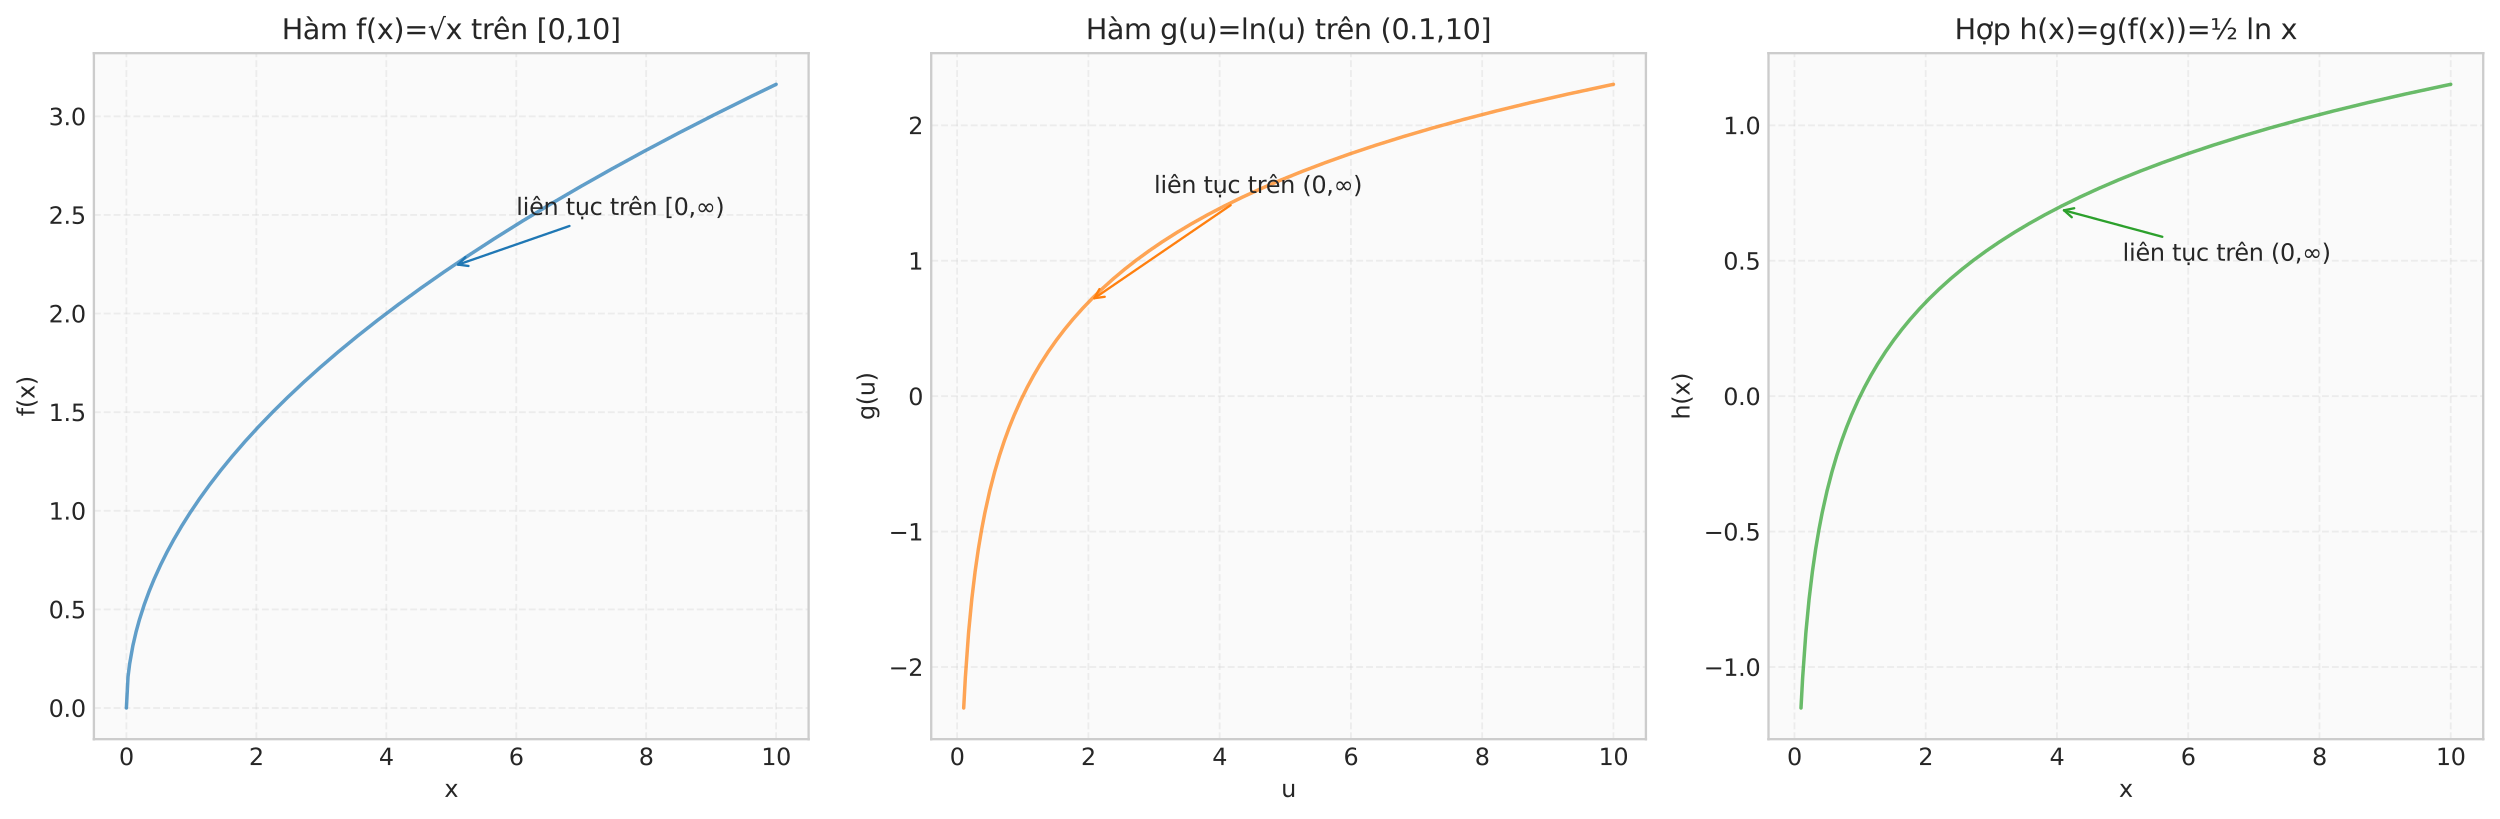 <?xml version="1.0" encoding="utf-8" standalone="no"?>
<!DOCTYPE svg PUBLIC "-//W3C//DTD SVG 1.1//EN"
  "http://www.w3.org/Graphics/SVG/1.1/DTD/svg11.dtd">
<svg xmlns:xlink="http://www.w3.org/1999/xlink" width="1072.461pt" height="351.154pt" viewBox="0 0 1072.461 351.154" xmlns="http://www.w3.org/2000/svg" version="1.1">
 <defs>
  <style type="text/css">*{stroke-linejoin: round; stroke-linecap: butt}</style>
 </defs>
 <g id="figure_1">
  <g id="patch_1">
   <path d="M 0 351.154 
L 1072.461 351.154 
L 1072.461 0 
L 0 0 
z
" style="fill: #ffffff"/>
  </g>
  <g id="axes_1">
   <g id="patch_2">
    <path d="M 40.281 317.098 
L 346.881 317.098 
L 346.881 22.798 
L 40.281 22.798 
z
" style="fill: #fafafa"/>
   </g>
   <g id="matplotlib.axis_1">
    <g id="xtick_1">
     <g id="line2d_1">
      <path d="M 54.218 317.098 
L 54.218 22.798 
" clip-path="url(#pcb79a5de25)" style="fill: none; stroke-dasharray: 2.96,1.28; stroke-dashoffset: 0; stroke: #cccccc; stroke-opacity: 0.3; stroke-width: 0.8"/>
     </g>
     <g id="line2d_2"/>
     <g id="text_1">
      <!-- 0 -->
      <g style="fill: #262626" transform="translate(51.036 328.197) scale(0.1 -0.1)">
       <defs>
        <path id="DejaVuSans-30" d="M 2034 4250 
Q 1547 4250 1301 3770 
Q 1056 3291 1056 2328 
Q 1056 1369 1301 889 
Q 1547 409 2034 409 
Q 2525 409 2770 889 
Q 3016 1369 3016 2328 
Q 3016 3291 2770 3770 
Q 2525 4250 2034 4250 
z
M 2034 4750 
Q 2819 4750 3233 4129 
Q 3647 3509 3647 2328 
Q 3647 1150 3233 529 
Q 2819 -91 2034 -91 
Q 1250 -91 836 529 
Q 422 1150 422 2328 
Q 422 3509 836 4129 
Q 1250 4750 2034 4750 
z
" transform="scale(0.016)"/>
       </defs>
       <use xlink:href="#DejaVuSans-30"/>
      </g>
     </g>
    </g>
    <g id="xtick_2">
     <g id="line2d_3">
      <path d="M 109.963 317.098 
L 109.963 22.798 
" clip-path="url(#pcb79a5de25)" style="fill: none; stroke-dasharray: 2.96,1.28; stroke-dashoffset: 0; stroke: #cccccc; stroke-opacity: 0.3; stroke-width: 0.8"/>
     </g>
     <g id="line2d_4"/>
     <g id="text_2">
      <!-- 2 -->
      <g style="fill: #262626" transform="translate(106.782 328.197) scale(0.1 -0.1)">
       <defs>
        <path id="DejaVuSans-32" d="M 1228 531 
L 3431 531 
L 3431 0 
L 469 0 
L 469 531 
Q 828 903 1448 1529 
Q 2069 2156 2228 2338 
Q 2531 2678 2651 2914 
Q 2772 3150 2772 3378 
Q 2772 3750 2511 3984 
Q 2250 4219 1831 4219 
Q 1534 4219 1204 4116 
Q 875 4013 500 3803 
L 500 4441 
Q 881 4594 1212 4672 
Q 1544 4750 1819 4750 
Q 2544 4750 2975 4387 
Q 3406 4025 3406 3419 
Q 3406 3131 3298 2873 
Q 3191 2616 2906 2266 
Q 2828 2175 2409 1742 
Q 1991 1309 1228 531 
z
" transform="scale(0.016)"/>
       </defs>
       <use xlink:href="#DejaVuSans-32"/>
      </g>
     </g>
    </g>
    <g id="xtick_3">
     <g id="line2d_5">
      <path d="M 165.709 317.098 
L 165.709 22.798 
" clip-path="url(#pcb79a5de25)" style="fill: none; stroke-dasharray: 2.96,1.28; stroke-dashoffset: 0; stroke: #cccccc; stroke-opacity: 0.3; stroke-width: 0.8"/>
     </g>
     <g id="line2d_6"/>
     <g id="text_3">
      <!-- 4 -->
      <g style="fill: #262626" transform="translate(162.527 328.197) scale(0.1 -0.1)">
       <defs>
        <path id="DejaVuSans-34" d="M 2419 4116 
L 825 1625 
L 2419 1625 
L 2419 4116 
z
M 2253 4666 
L 3047 4666 
L 3047 1625 
L 3713 1625 
L 3713 1100 
L 3047 1100 
L 3047 0 
L 2419 0 
L 2419 1100 
L 313 1100 
L 313 1709 
L 2253 4666 
z
" transform="scale(0.016)"/>
       </defs>
       <use xlink:href="#DejaVuSans-34"/>
      </g>
     </g>
    </g>
    <g id="xtick_4">
     <g id="line2d_7">
      <path d="M 221.454 317.098 
L 221.454 22.798 
" clip-path="url(#pcb79a5de25)" style="fill: none; stroke-dasharray: 2.96,1.28; stroke-dashoffset: 0; stroke: #cccccc; stroke-opacity: 0.3; stroke-width: 0.8"/>
     </g>
     <g id="line2d_8"/>
     <g id="text_4">
      <!-- 6 -->
      <g style="fill: #262626" transform="translate(218.273 328.197) scale(0.1 -0.1)">
       <defs>
        <path id="DejaVuSans-36" d="M 2113 2584 
Q 1688 2584 1439 2293 
Q 1191 2003 1191 1497 
Q 1191 994 1439 701 
Q 1688 409 2113 409 
Q 2538 409 2786 701 
Q 3034 994 3034 1497 
Q 3034 2003 2786 2293 
Q 2538 2584 2113 2584 
z
M 3366 4563 
L 3366 3988 
Q 3128 4100 2886 4159 
Q 2644 4219 2406 4219 
Q 1781 4219 1451 3797 
Q 1122 3375 1075 2522 
Q 1259 2794 1537 2939 
Q 1816 3084 2150 3084 
Q 2853 3084 3261 2657 
Q 3669 2231 3669 1497 
Q 3669 778 3244 343 
Q 2819 -91 2113 -91 
Q 1303 -91 875 529 
Q 447 1150 447 2328 
Q 447 3434 972 4092 
Q 1497 4750 2381 4750 
Q 2619 4750 2861 4703 
Q 3103 4656 3366 4563 
z
" transform="scale(0.016)"/>
       </defs>
       <use xlink:href="#DejaVuSans-36"/>
      </g>
     </g>
    </g>
    <g id="xtick_5">
     <g id="line2d_9">
      <path d="M 277.199 317.098 
L 277.199 22.798 
" clip-path="url(#pcb79a5de25)" style="fill: none; stroke-dasharray: 2.96,1.28; stroke-dashoffset: 0; stroke: #cccccc; stroke-opacity: 0.3; stroke-width: 0.8"/>
     </g>
     <g id="line2d_10"/>
     <g id="text_5">
      <!-- 8 -->
      <g style="fill: #262626" transform="translate(274.018 328.197) scale(0.1 -0.1)">
       <defs>
        <path id="DejaVuSans-38" d="M 2034 2216 
Q 1584 2216 1326 1975 
Q 1069 1734 1069 1313 
Q 1069 891 1326 650 
Q 1584 409 2034 409 
Q 2484 409 2743 651 
Q 3003 894 3003 1313 
Q 3003 1734 2745 1975 
Q 2488 2216 2034 2216 
z
M 1403 2484 
Q 997 2584 770 2862 
Q 544 3141 544 3541 
Q 544 4100 942 4425 
Q 1341 4750 2034 4750 
Q 2731 4750 3128 4425 
Q 3525 4100 3525 3541 
Q 3525 3141 3298 2862 
Q 3072 2584 2669 2484 
Q 3125 2378 3379 2068 
Q 3634 1759 3634 1313 
Q 3634 634 3220 271 
Q 2806 -91 2034 -91 
Q 1263 -91 848 271 
Q 434 634 434 1313 
Q 434 1759 690 2068 
Q 947 2378 1403 2484 
z
M 1172 3481 
Q 1172 3119 1398 2916 
Q 1625 2713 2034 2713 
Q 2441 2713 2670 2916 
Q 2900 3119 2900 3481 
Q 2900 3844 2670 4047 
Q 2441 4250 2034 4250 
Q 1625 4250 1398 4047 
Q 1172 3844 1172 3481 
z
" transform="scale(0.016)"/>
       </defs>
       <use xlink:href="#DejaVuSans-38"/>
      </g>
     </g>
    </g>
    <g id="xtick_6">
     <g id="line2d_11">
      <path d="M 332.945 317.098 
L 332.945 22.798 
" clip-path="url(#pcb79a5de25)" style="fill: none; stroke-dasharray: 2.96,1.28; stroke-dashoffset: 0; stroke: #cccccc; stroke-opacity: 0.3; stroke-width: 0.8"/>
     </g>
     <g id="line2d_12"/>
     <g id="text_6">
      <!-- 10 -->
      <g style="fill: #262626" transform="translate(326.582 328.197) scale(0.1 -0.1)">
       <defs>
        <path id="DejaVuSans-31" d="M 794 531 
L 1825 531 
L 1825 4091 
L 703 3866 
L 703 4441 
L 1819 4666 
L 2450 4666 
L 2450 531 
L 3481 531 
L 3481 0 
L 794 0 
L 794 531 
z
" transform="scale(0.016)"/>
       </defs>
       <use xlink:href="#DejaVuSans-31"/>
       <use xlink:href="#DejaVuSans-30" transform="translate(63.623 0)"/>
      </g>
     </g>
    </g>
    <g id="text_7">
     <!-- x -->
     <g style="fill: #262626" transform="translate(190.622 341.875) scale(0.1 -0.1)">
      <defs>
       <path id="DejaVuSans-78" d="M 3513 3500 
L 2247 1797 
L 3578 0 
L 2900 0 
L 1881 1375 
L 863 0 
L 184 0 
L 1544 1831 
L 300 3500 
L 978 3500 
L 1906 2253 
L 2834 3500 
L 3513 3500 
z
" transform="scale(0.016)"/>
      </defs>
      <use xlink:href="#DejaVuSans-78"/>
     </g>
    </g>
   </g>
   <g id="matplotlib.axis_2">
    <g id="ytick_1">
     <g id="line2d_13">
      <path d="M 40.281 303.721 
L 346.881 303.721 
" clip-path="url(#pcb79a5de25)" style="fill: none; stroke-dasharray: 2.96,1.28; stroke-dashoffset: 0; stroke: #cccccc; stroke-opacity: 0.3; stroke-width: 0.8"/>
     </g>
     <g id="line2d_14"/>
     <g id="text_8">
      <!-- 0.0 -->
      <g style="fill: #262626" transform="translate(20.878 307.52) scale(0.1 -0.1)">
       <defs>
        <path id="DejaVuSans-2e" d="M 684 794 
L 1344 794 
L 1344 0 
L 684 0 
L 684 794 
z
" transform="scale(0.016)"/>
       </defs>
       <use xlink:href="#DejaVuSans-30"/>
       <use xlink:href="#DejaVuSans-2e" transform="translate(63.623 0)"/>
       <use xlink:href="#DejaVuSans-30" transform="translate(95.41 0)"/>
      </g>
     </g>
    </g>
    <g id="ytick_2">
     <g id="line2d_15">
      <path d="M 40.281 261.418 
L 346.881 261.418 
" clip-path="url(#pcb79a5de25)" style="fill: none; stroke-dasharray: 2.96,1.28; stroke-dashoffset: 0; stroke: #cccccc; stroke-opacity: 0.3; stroke-width: 0.8"/>
     </g>
     <g id="line2d_16"/>
     <g id="text_9">
      <!-- 0.5 -->
      <g style="fill: #262626" transform="translate(20.878 265.217) scale(0.1 -0.1)">
       <defs>
        <path id="DejaVuSans-35" d="M 691 4666 
L 3169 4666 
L 3169 4134 
L 1269 4134 
L 1269 2991 
Q 1406 3038 1543 3061 
Q 1681 3084 1819 3084 
Q 2600 3084 3056 2656 
Q 3513 2228 3513 1497 
Q 3513 744 3044 326 
Q 2575 -91 1722 -91 
Q 1428 -91 1123 -41 
Q 819 9 494 109 
L 494 744 
Q 775 591 1075 516 
Q 1375 441 1709 441 
Q 2250 441 2565 725 
Q 2881 1009 2881 1497 
Q 2881 1984 2565 2268 
Q 2250 2553 1709 2553 
Q 1456 2553 1204 2497 
Q 953 2441 691 2322 
L 691 4666 
z
" transform="scale(0.016)"/>
       </defs>
       <use xlink:href="#DejaVuSans-30"/>
       <use xlink:href="#DejaVuSans-2e" transform="translate(63.623 0)"/>
       <use xlink:href="#DejaVuSans-35" transform="translate(95.41 0)"/>
      </g>
     </g>
    </g>
    <g id="ytick_3">
     <g id="line2d_17">
      <path d="M 40.281 219.116 
L 346.881 219.116 
" clip-path="url(#pcb79a5de25)" style="fill: none; stroke-dasharray: 2.96,1.28; stroke-dashoffset: 0; stroke: #cccccc; stroke-opacity: 0.3; stroke-width: 0.8"/>
     </g>
     <g id="line2d_18"/>
     <g id="text_10">
      <!-- 1.0 -->
      <g style="fill: #262626" transform="translate(20.878 222.915) scale(0.1 -0.1)">
       <use xlink:href="#DejaVuSans-31"/>
       <use xlink:href="#DejaVuSans-2e" transform="translate(63.623 0)"/>
       <use xlink:href="#DejaVuSans-30" transform="translate(95.41 0)"/>
      </g>
     </g>
    </g>
    <g id="ytick_4">
     <g id="line2d_19">
      <path d="M 40.281 176.813 
L 346.881 176.813 
" clip-path="url(#pcb79a5de25)" style="fill: none; stroke-dasharray: 2.96,1.28; stroke-dashoffset: 0; stroke: #cccccc; stroke-opacity: 0.3; stroke-width: 0.8"/>
     </g>
     <g id="line2d_20"/>
     <g id="text_11">
      <!-- 1.5 -->
      <g style="fill: #262626" transform="translate(20.878 180.612) scale(0.1 -0.1)">
       <use xlink:href="#DejaVuSans-31"/>
       <use xlink:href="#DejaVuSans-2e" transform="translate(63.623 0)"/>
       <use xlink:href="#DejaVuSans-35" transform="translate(95.41 0)"/>
      </g>
     </g>
    </g>
    <g id="ytick_5">
     <g id="line2d_21">
      <path d="M 40.281 134.51 
L 346.881 134.51 
" clip-path="url(#pcb79a5de25)" style="fill: none; stroke-dasharray: 2.96,1.28; stroke-dashoffset: 0; stroke: #cccccc; stroke-opacity: 0.3; stroke-width: 0.8"/>
     </g>
     <g id="line2d_22"/>
     <g id="text_12">
      <!-- 2.0 -->
      <g style="fill: #262626" transform="translate(20.878 138.309) scale(0.1 -0.1)">
       <use xlink:href="#DejaVuSans-32"/>
       <use xlink:href="#DejaVuSans-2e" transform="translate(63.623 0)"/>
       <use xlink:href="#DejaVuSans-30" transform="translate(95.41 0)"/>
      </g>
     </g>
    </g>
    <g id="ytick_6">
     <g id="line2d_23">
      <path d="M 40.281 92.208 
L 346.881 92.208 
" clip-path="url(#pcb79a5de25)" style="fill: none; stroke-dasharray: 2.96,1.28; stroke-dashoffset: 0; stroke: #cccccc; stroke-opacity: 0.3; stroke-width: 0.8"/>
     </g>
     <g id="line2d_24"/>
     <g id="text_13">
      <!-- 2.5 -->
      <g style="fill: #262626" transform="translate(20.878 96.007) scale(0.1 -0.1)">
       <use xlink:href="#DejaVuSans-32"/>
       <use xlink:href="#DejaVuSans-2e" transform="translate(63.623 0)"/>
       <use xlink:href="#DejaVuSans-35" transform="translate(95.41 0)"/>
      </g>
     </g>
    </g>
    <g id="ytick_7">
     <g id="line2d_25">
      <path d="M 40.281 49.905 
L 346.881 49.905 
" clip-path="url(#pcb79a5de25)" style="fill: none; stroke-dasharray: 2.96,1.28; stroke-dashoffset: 0; stroke: #cccccc; stroke-opacity: 0.3; stroke-width: 0.8"/>
     </g>
     <g id="line2d_26"/>
     <g id="text_14">
      <!-- 3.0 -->
      <g style="fill: #262626" transform="translate(20.878 53.704) scale(0.1 -0.1)">
       <defs>
        <path id="DejaVuSans-33" d="M 2597 2516 
Q 3050 2419 3304 2112 
Q 3559 1806 3559 1356 
Q 3559 666 3084 287 
Q 2609 -91 1734 -91 
Q 1441 -91 1130 -33 
Q 819 25 488 141 
L 488 750 
Q 750 597 1062 519 
Q 1375 441 1716 441 
Q 2309 441 2620 675 
Q 2931 909 2931 1356 
Q 2931 1769 2642 2001 
Q 2353 2234 1838 2234 
L 1294 2234 
L 1294 2753 
L 1863 2753 
Q 2328 2753 2575 2939 
Q 2822 3125 2822 3475 
Q 2822 3834 2567 4026 
Q 2313 4219 1838 4219 
Q 1578 4219 1281 4162 
Q 984 4106 628 3988 
L 628 4550 
Q 988 4650 1302 4700 
Q 1616 4750 1894 4750 
Q 2613 4750 3031 4423 
Q 3450 4097 3450 3541 
Q 3450 3153 3228 2886 
Q 3006 2619 2597 2516 
z
" transform="scale(0.016)"/>
       </defs>
       <use xlink:href="#DejaVuSans-33"/>
       <use xlink:href="#DejaVuSans-2e" transform="translate(63.623 0)"/>
       <use xlink:href="#DejaVuSans-30" transform="translate(95.41 0)"/>
      </g>
     </g>
    </g>
    <g id="text_15">
     <!-- f(x) -->
     <g style="fill: #262626" transform="translate(14.798 178.569) rotate(-90) scale(0.1 -0.1)">
      <defs>
       <path id="DejaVuSans-66" d="M 2375 4863 
L 2375 4384 
L 1825 4384 
Q 1516 4384 1395 4259 
Q 1275 4134 1275 3809 
L 1275 3500 
L 2222 3500 
L 2222 3053 
L 1275 3053 
L 1275 0 
L 697 0 
L 697 3053 
L 147 3053 
L 147 3500 
L 697 3500 
L 697 3744 
Q 697 4328 969 4595 
Q 1241 4863 1831 4863 
L 2375 4863 
z
" transform="scale(0.016)"/>
       <path id="DejaVuSans-28" d="M 1984 4856 
Q 1566 4138 1362 3434 
Q 1159 2731 1159 2009 
Q 1159 1288 1364 580 
Q 1569 -128 1984 -844 
L 1484 -844 
Q 1016 -109 783 600 
Q 550 1309 550 2009 
Q 550 2706 781 3412 
Q 1013 4119 1484 4856 
L 1984 4856 
z
" transform="scale(0.016)"/>
       <path id="DejaVuSans-29" d="M 513 4856 
L 1013 4856 
Q 1481 4119 1714 3412 
Q 1947 2706 1947 2009 
Q 1947 1309 1714 600 
Q 1481 -109 1013 -844 
L 513 -844 
Q 928 -128 1133 580 
Q 1338 1288 1338 2009 
Q 1338 2731 1133 3434 
Q 928 4138 513 4856 
z
" transform="scale(0.016)"/>
      </defs>
      <use xlink:href="#DejaVuSans-66"/>
      <use xlink:href="#DejaVuSans-28" transform="translate(35.205 0)"/>
      <use xlink:href="#DejaVuSans-78" transform="translate(74.219 0)"/>
      <use xlink:href="#DejaVuSans-29" transform="translate(133.398 0)"/>
     </g>
    </g>
   </g>
   <g id="line2d_27">
    <path d="M 54.218 303.721 
L 54.916 290.327 
L 55.615 284.779 
L 57.012 276.933 
L 58.409 270.912 
L 59.806 265.837 
L 61.902 259.298 
L 63.998 253.605 
L 66.093 248.496 
L 68.887 242.342 
L 71.682 236.751 
L 74.476 231.592 
L 77.969 225.621 
L 81.462 220.075 
L 85.653 213.871 
L 89.844 208.068 
L 94.734 201.715 
L 99.624 195.735 
L 105.213 189.282 
L 110.801 183.175 
L 117.088 176.654 
L 123.376 170.452 
L 130.361 163.883 
L 137.347 157.609 
L 145.031 151.005 
L 153.414 144.113 
L 161.797 137.505 
L 170.878 130.632 
L 180.658 123.523 
L 190.438 116.683 
L 200.916 109.623 
L 212.093 102.364 
L 223.969 94.929 
L 236.543 87.334 
L 249.117 79.997 
L 262.39 72.504 
L 276.361 64.871 
L 291.031 57.111 
L 306.399 49.234 
L 322.466 41.253 
L 332.945 36.175 
L 332.945 36.175 
" clip-path="url(#pcb79a5de25)" style="fill: none; stroke: #1f77b4; stroke-opacity: 0.7; stroke-width: 1.5; stroke-linecap: round"/>
   </g>
   <g id="patch_3">
    <path d="M 40.281 317.098 
L 40.281 22.798 
" style="fill: none; stroke: #cccccc; stroke-linejoin: miter; stroke-linecap: square"/>
   </g>
   <g id="patch_4">
    <path d="M 346.881 317.098 
L 346.881 22.798 
" style="fill: none; stroke: #cccccc; stroke-linejoin: miter; stroke-linecap: square"/>
   </g>
   <g id="patch_5">
    <path d="M 40.281 317.098 
L 346.881 317.098 
" style="fill: none; stroke: #cccccc; stroke-linejoin: miter; stroke-linecap: square"/>
   </g>
   <g id="patch_6">
    <path d="M 40.281 22.798 
L 346.881 22.798 
" style="fill: none; stroke: #cccccc; stroke-linejoin: miter; stroke-linecap: square"/>
   </g>
   <g id="patch_7">
    <path d="M 244.292 96.942 
Q 219.882 105.412 196.529 113.515 
" style="fill: none; stroke: #1f77b4; stroke-linecap: round"/>
    <path d="M 200.963 114.093 
L 196.529 113.515 
L 199.652 110.314 
" style="fill: none; stroke: #1f77b4; stroke-linecap: round"/>
   </g>
   <g id="text_16">
    <!-- liên tục trên [0,∞) -->
    <g style="fill: #262626" transform="translate(221.454 92.208) scale(0.1 -0.1)">
     <defs>
      <path id="DejaVuSans-6c" d="M 603 4863 
L 1178 4863 
L 1178 0 
L 603 0 
L 603 4863 
z
" transform="scale(0.016)"/>
      <path id="DejaVuSans-69" d="M 603 3500 
L 1178 3500 
L 1178 0 
L 603 0 
L 603 3500 
z
M 603 4863 
L 1178 4863 
L 1178 4134 
L 603 4134 
L 603 4863 
z
" transform="scale(0.016)"/>
      <path id="DejaVuSans-ea" d="M 3597 1894 
L 3597 1613 
L 953 1613 
Q 991 1019 1311 708 
Q 1631 397 2203 397 
Q 2534 397 2845 478 
Q 3156 559 3463 722 
L 3463 178 
Q 3153 47 2828 -22 
Q 2503 -91 2169 -91 
Q 1331 -91 842 396 
Q 353 884 353 1716 
Q 353 2575 817 3079 
Q 1281 3584 2069 3584 
Q 2775 3584 3186 3129 
Q 3597 2675 3597 1894 
z
M 3022 2063 
Q 3016 2534 2758 2815 
Q 2500 3097 2075 3097 
Q 1594 3097 1305 2825 
Q 1016 2553 972 2059 
L 3022 2063 
z
M 1801 5119 
L 2263 5119 
L 3029 3944 
L 2595 3944 
L 2032 4709 
L 1470 3944 
L 1035 3944 
L 1801 5119 
z
" transform="scale(0.016)"/>
      <path id="DejaVuSans-6e" d="M 3513 2113 
L 3513 0 
L 2938 0 
L 2938 2094 
Q 2938 2591 2744 2837 
Q 2550 3084 2163 3084 
Q 1697 3084 1428 2787 
Q 1159 2491 1159 1978 
L 1159 0 
L 581 0 
L 581 3500 
L 1159 3500 
L 1159 2956 
Q 1366 3272 1645 3428 
Q 1925 3584 2291 3584 
Q 2894 3584 3203 3211 
Q 3513 2838 3513 2113 
z
" transform="scale(0.016)"/>
      <path id="DejaVuSans-20" transform="scale(0.016)"/>
      <path id="DejaVuSans-74" d="M 1172 4494 
L 1172 3500 
L 2356 3500 
L 2356 3053 
L 1172 3053 
L 1172 1153 
Q 1172 725 1289 603 
Q 1406 481 1766 481 
L 2356 481 
L 2356 0 
L 1766 0 
Q 1100 0 847 248 
Q 594 497 594 1153 
L 594 3053 
L 172 3053 
L 172 3500 
L 594 3500 
L 594 4494 
L 1172 4494 
z
" transform="scale(0.016)"/>
      <path id="DejaVuSans-1ee5" d="M 544 1381 
L 544 3500 
L 1119 3500 
L 1119 1403 
Q 1119 906 1312 657 
Q 1506 409 1894 409 
Q 2359 409 2629 706 
Q 2900 1003 2900 1516 
L 2900 3500 
L 3475 3500 
L 3475 0 
L 2900 0 
L 2900 538 
Q 2691 219 2414 64 
Q 2138 -91 1772 -91 
Q 1169 -91 856 284 
Q 544 659 544 1381 
z
M 1991 3584 
L 1991 3584 
z
M 1690 -441 
L 2265 -441 
L 2265 -1172 
L 1690 -1172 
L 1690 -441 
z
" transform="scale(0.016)"/>
      <path id="DejaVuSans-63" d="M 3122 3366 
L 3122 2828 
Q 2878 2963 2633 3030 
Q 2388 3097 2138 3097 
Q 1578 3097 1268 2742 
Q 959 2388 959 1747 
Q 959 1106 1268 751 
Q 1578 397 2138 397 
Q 2388 397 2633 464 
Q 2878 531 3122 666 
L 3122 134 
Q 2881 22 2623 -34 
Q 2366 -91 2075 -91 
Q 1284 -91 818 406 
Q 353 903 353 1747 
Q 353 2603 823 3093 
Q 1294 3584 2113 3584 
Q 2378 3584 2631 3529 
Q 2884 3475 3122 3366 
z
" transform="scale(0.016)"/>
      <path id="DejaVuSans-72" d="M 2631 2963 
Q 2534 3019 2420 3045 
Q 2306 3072 2169 3072 
Q 1681 3072 1420 2755 
Q 1159 2438 1159 1844 
L 1159 0 
L 581 0 
L 581 3500 
L 1159 3500 
L 1159 2956 
Q 1341 3275 1631 3429 
Q 1922 3584 2338 3584 
Q 2397 3584 2469 3576 
Q 2541 3569 2628 3553 
L 2631 2963 
z
" transform="scale(0.016)"/>
      <path id="DejaVuSans-5b" d="M 550 4863 
L 1875 4863 
L 1875 4416 
L 1125 4416 
L 1125 -397 
L 1875 -397 
L 1875 -844 
L 550 -844 
L 550 4863 
z
" transform="scale(0.016)"/>
      <path id="DejaVuSans-2c" d="M 750 794 
L 1409 794 
L 1409 256 
L 897 -744 
L 494 -744 
L 750 256 
L 750 794 
z
" transform="scale(0.016)"/>
      <path id="DejaVuSans-221e" d="M 2916 1091 
Q 2819 1203 2666 1466 
Q 2456 1091 2272 925 
Q 2041 725 1681 725 
Q 1259 725 981 1041 
Q 688 1372 688 1919 
Q 688 2444 981 2800 
Q 1244 3116 1688 3116 
Q 1916 3116 2084 3022 
Q 2281 2919 2416 2741 
Q 2541 2581 2666 2366 
Q 2875 2741 3059 2906 
Q 3291 3106 3650 3106 
Q 4072 3106 4350 2791 
Q 4644 2459 4644 1913 
Q 4644 1388 4350 1031 
Q 4088 716 3644 716 
Q 3416 716 3247 809 
Q 3078 894 2916 1091 
z
M 1647 1134 
Q 2163 1134 2472 1884 
Q 2075 2703 1647 2703 
Q 1334 2703 1175 2478 
Q 1003 2238 1003 1919 
Q 1003 1569 1175 1353 
Q 1350 1134 1647 1134 
z
M 3684 2697 
Q 3219 2697 2859 1947 
Q 3253 1128 3684 1128 
Q 3997 1128 4156 1353 
Q 4328 1594 4328 1913 
Q 4328 2263 4156 2478 
Q 3981 2697 3684 2697 
z
" transform="scale(0.016)"/>
     </defs>
     <use xlink:href="#DejaVuSans-6c"/>
     <use xlink:href="#DejaVuSans-69" transform="translate(27.783 0)"/>
     <use xlink:href="#DejaVuSans-ea" transform="translate(55.566 0)"/>
     <use xlink:href="#DejaVuSans-6e" transform="translate(117.09 0)"/>
     <use xlink:href="#DejaVuSans-20" transform="translate(180.469 0)"/>
     <use xlink:href="#DejaVuSans-74" transform="translate(212.256 0)"/>
     <use xlink:href="#DejaVuSans-1ee5" transform="translate(251.465 0)"/>
     <use xlink:href="#DejaVuSans-63" transform="translate(314.844 0)"/>
     <use xlink:href="#DejaVuSans-20" transform="translate(369.824 0)"/>
     <use xlink:href="#DejaVuSans-74" transform="translate(401.611 0)"/>
     <use xlink:href="#DejaVuSans-72" transform="translate(440.82 0)"/>
     <use xlink:href="#DejaVuSans-ea" transform="translate(479.684 0)"/>
     <use xlink:href="#DejaVuSans-6e" transform="translate(541.207 0)"/>
     <use xlink:href="#DejaVuSans-20" transform="translate(604.586 0)"/>
     <use xlink:href="#DejaVuSans-5b" transform="translate(636.373 0)"/>
     <use xlink:href="#DejaVuSans-30" transform="translate(675.387 0)"/>
     <use xlink:href="#DejaVuSans-2c" transform="translate(739.01 0)"/>
     <use xlink:href="#DejaVuSans-221e" transform="translate(770.797 0)"/>
     <use xlink:href="#DejaVuSans-29" transform="translate(854.098 0)"/>
    </g>
   </g>
   <g id="text_17">
    <!-- Hàm f(x)=√x trên [0,10] -->
    <g style="fill: #262626" transform="translate(120.86 16.798) scale(0.12 -0.12)">
     <defs>
      <path id="DejaVuSans-48" d="M 628 4666 
L 1259 4666 
L 1259 2753 
L 3553 2753 
L 3553 4666 
L 4184 4666 
L 4184 0 
L 3553 0 
L 3553 2222 
L 1259 2222 
L 1259 0 
L 628 0 
L 628 4666 
z
" transform="scale(0.016)"/>
      <path id="DejaVuSans-e0" d="M 2194 1759 
Q 1497 1759 1228 1600 
Q 959 1441 959 1056 
Q 959 750 1161 570 
Q 1363 391 1709 391 
Q 2188 391 2477 730 
Q 2766 1069 2766 1631 
L 2766 1759 
L 2194 1759 
z
M 3341 1997 
L 3341 0 
L 2766 0 
L 2766 531 
Q 2569 213 2275 61 
Q 1981 -91 1556 -91 
Q 1019 -91 701 211 
Q 384 513 384 1019 
Q 384 1609 779 1909 
Q 1175 2209 1959 2209 
L 2766 2209 
L 2766 2266 
Q 2766 2663 2505 2880 
Q 2244 3097 1772 3097 
Q 1472 3097 1187 3025 
Q 903 2953 641 2809 
L 641 3341 
Q 956 3463 1253 3523 
Q 1550 3584 1831 3584 
Q 2591 3584 2966 3190 
Q 3341 2797 3341 1997 
z
M 1403 5119 
L 2284 3950 
L 1806 3950 
L 787 5119 
L 1403 5119 
z
" transform="scale(0.016)"/>
      <path id="DejaVuSans-6d" d="M 3328 2828 
Q 3544 3216 3844 3400 
Q 4144 3584 4550 3584 
Q 5097 3584 5394 3201 
Q 5691 2819 5691 2113 
L 5691 0 
L 5113 0 
L 5113 2094 
Q 5113 2597 4934 2840 
Q 4756 3084 4391 3084 
Q 3944 3084 3684 2787 
Q 3425 2491 3425 1978 
L 3425 0 
L 2847 0 
L 2847 2094 
Q 2847 2600 2669 2842 
Q 2491 3084 2119 3084 
Q 1678 3084 1418 2786 
Q 1159 2488 1159 1978 
L 1159 0 
L 581 0 
L 581 3500 
L 1159 3500 
L 1159 2956 
Q 1356 3278 1631 3431 
Q 1906 3584 2284 3584 
Q 2666 3584 2933 3390 
Q 3200 3197 3328 2828 
z
" transform="scale(0.016)"/>
      <path id="DejaVuSans-3d" d="M 678 2906 
L 4684 2906 
L 4684 2381 
L 678 2381 
L 678 2906 
z
M 678 1631 
L 4684 1631 
L 4684 1100 
L 678 1100 
L 678 1631 
z
" transform="scale(0.016)"/>
      <path id="DejaVuSans-221a" d="M 3488 5191 
L 4078 5191 
L 4078 4891 
L 3719 4891 
L 1863 -128 
L 1656 -128 
L 659 2631 
L 269 2491 
L 191 2741 
L 1075 3047 
L 1875 831 
L 3488 5191 
z
" transform="scale(0.016)"/>
      <path id="DejaVuSans-5d" d="M 1947 4863 
L 1947 -844 
L 622 -844 
L 622 -397 
L 1369 -397 
L 1369 4416 
L 622 4416 
L 622 4863 
L 1947 4863 
z
" transform="scale(0.016)"/>
     </defs>
     <use xlink:href="#DejaVuSans-48"/>
     <use xlink:href="#DejaVuSans-e0" transform="translate(75.195 0)"/>
     <use xlink:href="#DejaVuSans-6d" transform="translate(136.475 0)"/>
     <use xlink:href="#DejaVuSans-20" transform="translate(233.887 0)"/>
     <use xlink:href="#DejaVuSans-66" transform="translate(265.674 0)"/>
     <use xlink:href="#DejaVuSans-28" transform="translate(300.879 0)"/>
     <use xlink:href="#DejaVuSans-78" transform="translate(339.893 0)"/>
     <use xlink:href="#DejaVuSans-29" transform="translate(399.072 0)"/>
     <use xlink:href="#DejaVuSans-3d" transform="translate(438.086 0)"/>
     <use xlink:href="#DejaVuSans-221a" transform="translate(521.875 0)"/>
     <use xlink:href="#DejaVuSans-78" transform="translate(585.596 0)"/>
     <use xlink:href="#DejaVuSans-20" transform="translate(644.775 0)"/>
     <use xlink:href="#DejaVuSans-74" transform="translate(676.562 0)"/>
     <use xlink:href="#DejaVuSans-72" transform="translate(715.771 0)"/>
     <use xlink:href="#DejaVuSans-ea" transform="translate(754.635 0)"/>
     <use xlink:href="#DejaVuSans-6e" transform="translate(816.158 0)"/>
     <use xlink:href="#DejaVuSans-20" transform="translate(879.537 0)"/>
     <use xlink:href="#DejaVuSans-5b" transform="translate(911.324 0)"/>
     <use xlink:href="#DejaVuSans-30" transform="translate(950.338 0)"/>
     <use xlink:href="#DejaVuSans-2c" transform="translate(1013.961 0)"/>
     <use xlink:href="#DejaVuSans-31" transform="translate(1045.748 0)"/>
     <use xlink:href="#DejaVuSans-30" transform="translate(1109.371 0)"/>
     <use xlink:href="#DejaVuSans-5d" transform="translate(1172.994 0)"/>
    </g>
   </g>
  </g>
  <g id="axes_2">
   <g id="patch_8">
    <path d="M 399.471 317.098 
L 706.071 317.098 
L 706.071 22.798 
L 399.471 22.798 
z
" style="fill: #fafafa"/>
   </g>
   <g id="matplotlib.axis_3">
    <g id="xtick_7">
     <g id="line2d_28">
      <path d="M 410.592 317.098 
L 410.592 22.798 
" clip-path="url(#p1a35fbc836)" style="fill: none; stroke-dasharray: 2.96,1.28; stroke-dashoffset: 0; stroke: #cccccc; stroke-opacity: 0.3; stroke-width: 0.8"/>
     </g>
     <g id="line2d_29"/>
     <g id="text_18">
      <!-- 0 -->
      <g style="fill: #262626" transform="translate(407.411 328.197) scale(0.1 -0.1)">
       <use xlink:href="#DejaVuSans-30"/>
      </g>
     </g>
    </g>
    <g id="xtick_8">
     <g id="line2d_30">
      <path d="M 466.901 317.098 
L 466.901 22.798 
" clip-path="url(#p1a35fbc836)" style="fill: none; stroke-dasharray: 2.96,1.28; stroke-dashoffset: 0; stroke: #cccccc; stroke-opacity: 0.3; stroke-width: 0.8"/>
     </g>
     <g id="line2d_31"/>
     <g id="text_19">
      <!-- 2 -->
      <g style="fill: #262626" transform="translate(463.719 328.197) scale(0.1 -0.1)">
       <use xlink:href="#DejaVuSans-32"/>
      </g>
     </g>
    </g>
    <g id="xtick_9">
     <g id="line2d_32">
      <path d="M 523.209 317.098 
L 523.209 22.798 
" clip-path="url(#p1a35fbc836)" style="fill: none; stroke-dasharray: 2.96,1.28; stroke-dashoffset: 0; stroke: #cccccc; stroke-opacity: 0.3; stroke-width: 0.8"/>
     </g>
     <g id="line2d_33"/>
     <g id="text_20">
      <!-- 4 -->
      <g style="fill: #262626" transform="translate(520.028 328.197) scale(0.1 -0.1)">
       <use xlink:href="#DejaVuSans-34"/>
      </g>
     </g>
    </g>
    <g id="xtick_10">
     <g id="line2d_34">
      <path d="M 579.518 317.098 
L 579.518 22.798 
" clip-path="url(#p1a35fbc836)" style="fill: none; stroke-dasharray: 2.96,1.28; stroke-dashoffset: 0; stroke: #cccccc; stroke-opacity: 0.3; stroke-width: 0.8"/>
     </g>
     <g id="line2d_35"/>
     <g id="text_21">
      <!-- 6 -->
      <g style="fill: #262626" transform="translate(576.337 328.197) scale(0.1 -0.1)">
       <use xlink:href="#DejaVuSans-36"/>
      </g>
     </g>
    </g>
    <g id="xtick_11">
     <g id="line2d_36">
      <path d="M 635.826 317.098 
L 635.826 22.798 
" clip-path="url(#p1a35fbc836)" style="fill: none; stroke-dasharray: 2.96,1.28; stroke-dashoffset: 0; stroke: #cccccc; stroke-opacity: 0.3; stroke-width: 0.8"/>
     </g>
     <g id="line2d_37"/>
     <g id="text_22">
      <!-- 8 -->
      <g style="fill: #262626" transform="translate(632.645 328.197) scale(0.1 -0.1)">
       <use xlink:href="#DejaVuSans-38"/>
      </g>
     </g>
    </g>
    <g id="xtick_12">
     <g id="line2d_38">
      <path d="M 692.135 317.098 
L 692.135 22.798 
" clip-path="url(#p1a35fbc836)" style="fill: none; stroke-dasharray: 2.96,1.28; stroke-dashoffset: 0; stroke: #cccccc; stroke-opacity: 0.3; stroke-width: 0.8"/>
     </g>
     <g id="line2d_39"/>
     <g id="text_23">
      <!-- 10 -->
      <g style="fill: #262626" transform="translate(685.772 328.197) scale(0.1 -0.1)">
       <use xlink:href="#DejaVuSans-31"/>
       <use xlink:href="#DejaVuSans-30" transform="translate(63.623 0)"/>
      </g>
     </g>
    </g>
    <g id="text_24">
     <!-- u -->
     <g style="fill: #262626" transform="translate(549.602 341.875) scale(0.1 -0.1)">
      <defs>
       <path id="DejaVuSans-75" d="M 544 1381 
L 544 3500 
L 1119 3500 
L 1119 1403 
Q 1119 906 1312 657 
Q 1506 409 1894 409 
Q 2359 409 2629 706 
Q 2900 1003 2900 1516 
L 2900 3500 
L 3475 3500 
L 3475 0 
L 2900 0 
L 2900 538 
Q 2691 219 2414 64 
Q 2138 -91 1772 -91 
Q 1169 -91 856 284 
Q 544 659 544 1381 
z
M 1991 3584 
L 1991 3584 
z
" transform="scale(0.016)"/>
      </defs>
      <use xlink:href="#DejaVuSans-75"/>
     </g>
    </g>
   </g>
   <g id="matplotlib.axis_4">
    <g id="ytick_8">
     <g id="line2d_40">
      <path d="M 399.471 286.142 
L 706.071 286.142 
" clip-path="url(#p1a35fbc836)" style="fill: none; stroke-dasharray: 2.96,1.28; stroke-dashoffset: 0; stroke: #cccccc; stroke-opacity: 0.3; stroke-width: 0.8"/>
     </g>
     <g id="line2d_41"/>
     <g id="text_25">
      <!-- −2 -->
      <g style="fill: #262626" transform="translate(381.229 289.941) scale(0.1 -0.1)">
       <defs>
        <path id="DejaVuSans-2212" d="M 678 2272 
L 4684 2272 
L 4684 1741 
L 678 1741 
L 678 2272 
z
" transform="scale(0.016)"/>
       </defs>
       <use xlink:href="#DejaVuSans-2212"/>
       <use xlink:href="#DejaVuSans-32" transform="translate(83.789 0)"/>
      </g>
     </g>
    </g>
    <g id="ytick_9">
     <g id="line2d_42">
      <path d="M 399.471 228.045 
L 706.071 228.045 
" clip-path="url(#p1a35fbc836)" style="fill: none; stroke-dasharray: 2.96,1.28; stroke-dashoffset: 0; stroke: #cccccc; stroke-opacity: 0.3; stroke-width: 0.8"/>
     </g>
     <g id="line2d_43"/>
     <g id="text_26">
      <!-- −1 -->
      <g style="fill: #262626" transform="translate(381.229 231.844) scale(0.1 -0.1)">
       <use xlink:href="#DejaVuSans-2212"/>
       <use xlink:href="#DejaVuSans-31" transform="translate(83.789 0)"/>
      </g>
     </g>
    </g>
    <g id="ytick_10">
     <g id="line2d_44">
      <path d="M 399.471 169.948 
L 706.071 169.948 
" clip-path="url(#p1a35fbc836)" style="fill: none; stroke-dasharray: 2.96,1.28; stroke-dashoffset: 0; stroke: #cccccc; stroke-opacity: 0.3; stroke-width: 0.8"/>
     </g>
     <g id="line2d_45"/>
     <g id="text_27">
      <!-- 0 -->
      <g style="fill: #262626" transform="translate(389.609 173.747) scale(0.1 -0.1)">
       <use xlink:href="#DejaVuSans-30"/>
      </g>
     </g>
    </g>
    <g id="ytick_11">
     <g id="line2d_46">
      <path d="M 399.471 111.851 
L 706.071 111.851 
" clip-path="url(#p1a35fbc836)" style="fill: none; stroke-dasharray: 2.96,1.28; stroke-dashoffset: 0; stroke: #cccccc; stroke-opacity: 0.3; stroke-width: 0.8"/>
     </g>
     <g id="line2d_47"/>
     <g id="text_28">
      <!-- 1 -->
      <g style="fill: #262626" transform="translate(389.609 115.651) scale(0.1 -0.1)">
       <use xlink:href="#DejaVuSans-31"/>
      </g>
     </g>
    </g>
    <g id="ytick_12">
     <g id="line2d_48">
      <path d="M 399.471 53.755 
L 706.071 53.755 
" clip-path="url(#p1a35fbc836)" style="fill: none; stroke-dasharray: 2.96,1.28; stroke-dashoffset: 0; stroke: #cccccc; stroke-opacity: 0.3; stroke-width: 0.8"/>
     </g>
     <g id="line2d_49"/>
     <g id="text_29">
      <!-- 2 -->
      <g style="fill: #262626" transform="translate(389.609 57.554) scale(0.1 -0.1)">
       <use xlink:href="#DejaVuSans-32"/>
      </g>
     </g>
    </g>
    <g id="text_30">
     <!-- g(u) -->
     <g style="fill: #262626" transform="translate(375.149 180.193) rotate(-90) scale(0.1 -0.1)">
      <defs>
       <path id="DejaVuSans-67" d="M 2906 1791 
Q 2906 2416 2648 2759 
Q 2391 3103 1925 3103 
Q 1463 3103 1205 2759 
Q 947 2416 947 1791 
Q 947 1169 1205 825 
Q 1463 481 1925 481 
Q 2391 481 2648 825 
Q 2906 1169 2906 1791 
z
M 3481 434 
Q 3481 -459 3084 -895 
Q 2688 -1331 1869 -1331 
Q 1566 -1331 1297 -1286 
Q 1028 -1241 775 -1147 
L 775 -588 
Q 1028 -725 1275 -790 
Q 1522 -856 1778 -856 
Q 2344 -856 2625 -561 
Q 2906 -266 2906 331 
L 2906 616 
Q 2728 306 2450 153 
Q 2172 0 1784 0 
Q 1141 0 747 490 
Q 353 981 353 1791 
Q 353 2603 747 3093 
Q 1141 3584 1784 3584 
Q 2172 3584 2450 3431 
Q 2728 3278 2906 2969 
L 2906 3500 
L 3481 3500 
L 3481 434 
z
" transform="scale(0.016)"/>
      </defs>
      <use xlink:href="#DejaVuSans-67"/>
      <use xlink:href="#DejaVuSans-28" transform="translate(63.477 0)"/>
      <use xlink:href="#DejaVuSans-75" transform="translate(102.49 0)"/>
      <use xlink:href="#DejaVuSans-29" transform="translate(165.869 0)"/>
     </g>
    </g>
   </g>
   <g id="line2d_50">
    <path d="M 413.408 303.721 
L 414.106 290.844 
L 415.503 271.397 
L 416.9 256.852 
L 418.298 245.229 
L 419.695 235.548 
L 421.092 227.252 
L 422.489 219.995 
L 424.585 210.568 
L 426.68 202.46 
L 428.776 195.346 
L 430.872 189.009 
L 432.967 183.296 
L 435.063 178.094 
L 437.857 171.812 
L 440.652 166.144 
L 443.446 160.98 
L 446.24 156.238 
L 449.733 150.807 
L 453.226 145.841 
L 456.719 141.267 
L 460.211 137.026 
L 464.403 132.315 
L 468.594 127.957 
L 472.786 123.904 
L 477.676 119.506 
L 482.566 115.419 
L 487.455 111.6 
L 493.044 107.522 
L 498.632 103.712 
L 504.92 99.705 
L 511.207 95.956 
L 518.192 92.056 
L 525.178 88.402 
L 532.862 84.631 
L 541.245 80.779 
L 549.628 77.166 
L 558.709 73.49 
L 568.489 69.775 
L 578.967 66.042 
L 590.144 62.308 
L 602.02 58.588 
L 614.594 54.892 
L 627.867 51.23 
L 641.838 47.609 
L 656.508 44.036 
L 672.575 40.359 
L 689.341 36.755 
L 692.135 36.175 
L 692.135 36.175 
" clip-path="url(#p1a35fbc836)" style="fill: none; stroke: #ff7f0e; stroke-opacity: 0.7; stroke-width: 1.5; stroke-linecap: round"/>
   </g>
   <g id="patch_9">
    <path d="M 399.471 317.098 
L 399.471 22.798 
" style="fill: none; stroke: #cccccc; stroke-linejoin: miter; stroke-linecap: square"/>
   </g>
   <g id="patch_10">
    <path d="M 706.071 317.098 
L 706.071 22.798 
" style="fill: none; stroke: #cccccc; stroke-linejoin: miter; stroke-linecap: square"/>
   </g>
   <g id="patch_11">
    <path d="M 399.471 317.098 
L 706.071 317.098 
" style="fill: none; stroke: #cccccc; stroke-linejoin: miter; stroke-linecap: square"/>
   </g>
   <g id="patch_12">
    <path d="M 399.471 22.798 
L 706.071 22.798 
" style="fill: none; stroke: #cccccc; stroke-linejoin: miter; stroke-linecap: square"/>
   </g>
   <g id="patch_13">
    <path d="M 527.93 88.01 
Q 498.241 108.281 469.474 127.921 
" style="fill: none; stroke: #ff7f0e; stroke-linecap: round"/>
    <path d="M 473.905 127.318 
L 469.474 127.921 
L 471.65 124.014 
" style="fill: none; stroke: #ff7f0e; stroke-linecap: round"/>
   </g>
   <g id="text_31">
    <!-- liên tục trên (0,∞) -->
    <g style="fill: #262626" transform="translate(495.055 82.803) scale(0.1 -0.1)">
     <use xlink:href="#DejaVuSans-6c"/>
     <use xlink:href="#DejaVuSans-69" transform="translate(27.783 0)"/>
     <use xlink:href="#DejaVuSans-ea" transform="translate(55.566 0)"/>
     <use xlink:href="#DejaVuSans-6e" transform="translate(117.09 0)"/>
     <use xlink:href="#DejaVuSans-20" transform="translate(180.469 0)"/>
     <use xlink:href="#DejaVuSans-74" transform="translate(212.256 0)"/>
     <use xlink:href="#DejaVuSans-1ee5" transform="translate(251.465 0)"/>
     <use xlink:href="#DejaVuSans-63" transform="translate(314.844 0)"/>
     <use xlink:href="#DejaVuSans-20" transform="translate(369.824 0)"/>
     <use xlink:href="#DejaVuSans-74" transform="translate(401.611 0)"/>
     <use xlink:href="#DejaVuSans-72" transform="translate(440.82 0)"/>
     <use xlink:href="#DejaVuSans-ea" transform="translate(479.684 0)"/>
     <use xlink:href="#DejaVuSans-6e" transform="translate(541.207 0)"/>
     <use xlink:href="#DejaVuSans-20" transform="translate(604.586 0)"/>
     <use xlink:href="#DejaVuSans-28" transform="translate(636.373 0)"/>
     <use xlink:href="#DejaVuSans-30" transform="translate(675.387 0)"/>
     <use xlink:href="#DejaVuSans-2c" transform="translate(739.01 0)"/>
     <use xlink:href="#DejaVuSans-221e" transform="translate(770.797 0)"/>
     <use xlink:href="#DejaVuSans-29" transform="translate(854.098 0)"/>
    </g>
   </g>
   <g id="text_32">
    <!-- Hàm g(u)=ln(u) trên (0.1,10] -->
    <g style="fill: #262626" transform="translate(465.798 16.798) scale(0.12 -0.12)">
     <use xlink:href="#DejaVuSans-48"/>
     <use xlink:href="#DejaVuSans-e0" transform="translate(75.195 0)"/>
     <use xlink:href="#DejaVuSans-6d" transform="translate(136.475 0)"/>
     <use xlink:href="#DejaVuSans-20" transform="translate(233.887 0)"/>
     <use xlink:href="#DejaVuSans-67" transform="translate(265.674 0)"/>
     <use xlink:href="#DejaVuSans-28" transform="translate(329.15 0)"/>
     <use xlink:href="#DejaVuSans-75" transform="translate(368.164 0)"/>
     <use xlink:href="#DejaVuSans-29" transform="translate(431.543 0)"/>
     <use xlink:href="#DejaVuSans-3d" transform="translate(470.557 0)"/>
     <use xlink:href="#DejaVuSans-6c" transform="translate(554.346 0)"/>
     <use xlink:href="#DejaVuSans-6e" transform="translate(582.129 0)"/>
     <use xlink:href="#DejaVuSans-28" transform="translate(645.508 0)"/>
     <use xlink:href="#DejaVuSans-75" transform="translate(684.521 0)"/>
     <use xlink:href="#DejaVuSans-29" transform="translate(747.9 0)"/>
     <use xlink:href="#DejaVuSans-20" transform="translate(786.914 0)"/>
     <use xlink:href="#DejaVuSans-74" transform="translate(818.701 0)"/>
     <use xlink:href="#DejaVuSans-72" transform="translate(857.91 0)"/>
     <use xlink:href="#DejaVuSans-ea" transform="translate(896.773 0)"/>
     <use xlink:href="#DejaVuSans-6e" transform="translate(958.297 0)"/>
     <use xlink:href="#DejaVuSans-20" transform="translate(1021.676 0)"/>
     <use xlink:href="#DejaVuSans-28" transform="translate(1053.463 0)"/>
     <use xlink:href="#DejaVuSans-30" transform="translate(1092.477 0)"/>
     <use xlink:href="#DejaVuSans-2e" transform="translate(1156.1 0)"/>
     <use xlink:href="#DejaVuSans-31" transform="translate(1187.887 0)"/>
     <use xlink:href="#DejaVuSans-2c" transform="translate(1251.51 0)"/>
     <use xlink:href="#DejaVuSans-31" transform="translate(1283.297 0)"/>
     <use xlink:href="#DejaVuSans-30" transform="translate(1346.92 0)"/>
     <use xlink:href="#DejaVuSans-5d" transform="translate(1410.543 0)"/>
    </g>
   </g>
  </g>
  <g id="axes_3">
   <g id="patch_14">
    <path d="M 758.661 317.098 
L 1065.261 317.098 
L 1065.261 22.798 
L 758.661 22.798 
z
" style="fill: #fafafa"/>
   </g>
   <g id="matplotlib.axis_5">
    <g id="xtick_13">
     <g id="line2d_51">
      <path d="M 769.782 317.098 
L 769.782 22.798 
" clip-path="url(#pcf024057dd)" style="fill: none; stroke-dasharray: 2.96,1.28; stroke-dashoffset: 0; stroke: #cccccc; stroke-opacity: 0.3; stroke-width: 0.8"/>
     </g>
     <g id="line2d_52"/>
     <g id="text_33">
      <!-- 0 -->
      <g style="fill: #262626" transform="translate(766.601 328.197) scale(0.1 -0.1)">
       <use xlink:href="#DejaVuSans-30"/>
      </g>
     </g>
    </g>
    <g id="xtick_14">
     <g id="line2d_53">
      <path d="M 826.091 317.098 
L 826.091 22.798 
" clip-path="url(#pcf024057dd)" style="fill: none; stroke-dasharray: 2.96,1.28; stroke-dashoffset: 0; stroke: #cccccc; stroke-opacity: 0.3; stroke-width: 0.8"/>
     </g>
     <g id="line2d_54"/>
     <g id="text_34">
      <!-- 2 -->
      <g style="fill: #262626" transform="translate(822.909 328.197) scale(0.1 -0.1)">
       <use xlink:href="#DejaVuSans-32"/>
      </g>
     </g>
    </g>
    <g id="xtick_15">
     <g id="line2d_55">
      <path d="M 882.399 317.098 
L 882.399 22.798 
" clip-path="url(#pcf024057dd)" style="fill: none; stroke-dasharray: 2.96,1.28; stroke-dashoffset: 0; stroke: #cccccc; stroke-opacity: 0.3; stroke-width: 0.8"/>
     </g>
     <g id="line2d_56"/>
     <g id="text_35">
      <!-- 4 -->
      <g style="fill: #262626" transform="translate(879.218 328.197) scale(0.1 -0.1)">
       <use xlink:href="#DejaVuSans-34"/>
      </g>
     </g>
    </g>
    <g id="xtick_16">
     <g id="line2d_57">
      <path d="M 938.708 317.098 
L 938.708 22.798 
" clip-path="url(#pcf024057dd)" style="fill: none; stroke-dasharray: 2.96,1.28; stroke-dashoffset: 0; stroke: #cccccc; stroke-opacity: 0.3; stroke-width: 0.8"/>
     </g>
     <g id="line2d_58"/>
     <g id="text_36">
      <!-- 6 -->
      <g style="fill: #262626" transform="translate(935.527 328.197) scale(0.1 -0.1)">
       <use xlink:href="#DejaVuSans-36"/>
      </g>
     </g>
    </g>
    <g id="xtick_17">
     <g id="line2d_59">
      <path d="M 995.016 317.098 
L 995.016 22.798 
" clip-path="url(#pcf024057dd)" style="fill: none; stroke-dasharray: 2.96,1.28; stroke-dashoffset: 0; stroke: #cccccc; stroke-opacity: 0.3; stroke-width: 0.8"/>
     </g>
     <g id="line2d_60"/>
     <g id="text_37">
      <!-- 8 -->
      <g style="fill: #262626" transform="translate(991.835 328.197) scale(0.1 -0.1)">
       <use xlink:href="#DejaVuSans-38"/>
      </g>
     </g>
    </g>
    <g id="xtick_18">
     <g id="line2d_61">
      <path d="M 1051.325 317.098 
L 1051.325 22.798 
" clip-path="url(#pcf024057dd)" style="fill: none; stroke-dasharray: 2.96,1.28; stroke-dashoffset: 0; stroke: #cccccc; stroke-opacity: 0.3; stroke-width: 0.8"/>
     </g>
     <g id="line2d_62"/>
     <g id="text_38">
      <!-- 10 -->
      <g style="fill: #262626" transform="translate(1044.962 328.197) scale(0.1 -0.1)">
       <use xlink:href="#DejaVuSans-31"/>
       <use xlink:href="#DejaVuSans-30" transform="translate(63.623 0)"/>
      </g>
     </g>
    </g>
    <g id="text_39">
     <!-- x -->
     <g style="fill: #262626" transform="translate(909.002 341.875) scale(0.1 -0.1)">
      <use xlink:href="#DejaVuSans-78"/>
     </g>
    </g>
   </g>
   <g id="matplotlib.axis_6">
    <g id="ytick_13">
     <g id="line2d_63">
      <path d="M 758.661 286.142 
L 1065.261 286.142 
" clip-path="url(#pcf024057dd)" style="fill: none; stroke-dasharray: 2.96,1.28; stroke-dashoffset: 0; stroke: #cccccc; stroke-opacity: 0.3; stroke-width: 0.8"/>
     </g>
     <g id="line2d_64"/>
     <g id="text_40">
      <!-- −1.0 -->
      <g style="fill: #262626" transform="translate(730.878 289.941) scale(0.1 -0.1)">
       <use xlink:href="#DejaVuSans-2212"/>
       <use xlink:href="#DejaVuSans-31" transform="translate(83.789 0)"/>
       <use xlink:href="#DejaVuSans-2e" transform="translate(147.412 0)"/>
       <use xlink:href="#DejaVuSans-30" transform="translate(179.199 0)"/>
      </g>
     </g>
    </g>
    <g id="ytick_14">
     <g id="line2d_65">
      <path d="M 758.661 228.045 
L 1065.261 228.045 
" clip-path="url(#pcf024057dd)" style="fill: none; stroke-dasharray: 2.96,1.28; stroke-dashoffset: 0; stroke: #cccccc; stroke-opacity: 0.3; stroke-width: 0.8"/>
     </g>
     <g id="line2d_66"/>
     <g id="text_41">
      <!-- −0.5 -->
      <g style="fill: #262626" transform="translate(730.878 231.844) scale(0.1 -0.1)">
       <use xlink:href="#DejaVuSans-2212"/>
       <use xlink:href="#DejaVuSans-30" transform="translate(83.789 0)"/>
       <use xlink:href="#DejaVuSans-2e" transform="translate(147.412 0)"/>
       <use xlink:href="#DejaVuSans-35" transform="translate(179.199 0)"/>
      </g>
     </g>
    </g>
    <g id="ytick_15">
     <g id="line2d_67">
      <path d="M 758.661 169.948 
L 1065.261 169.948 
" clip-path="url(#pcf024057dd)" style="fill: none; stroke-dasharray: 2.96,1.28; stroke-dashoffset: 0; stroke: #cccccc; stroke-opacity: 0.3; stroke-width: 0.8"/>
     </g>
     <g id="line2d_68"/>
     <g id="text_42">
      <!-- 0.0 -->
      <g style="fill: #262626" transform="translate(739.258 173.747) scale(0.1 -0.1)">
       <use xlink:href="#DejaVuSans-30"/>
       <use xlink:href="#DejaVuSans-2e" transform="translate(63.623 0)"/>
       <use xlink:href="#DejaVuSans-30" transform="translate(95.41 0)"/>
      </g>
     </g>
    </g>
    <g id="ytick_16">
     <g id="line2d_69">
      <path d="M 758.661 111.851 
L 1065.261 111.851 
" clip-path="url(#pcf024057dd)" style="fill: none; stroke-dasharray: 2.96,1.28; stroke-dashoffset: 0; stroke: #cccccc; stroke-opacity: 0.3; stroke-width: 0.8"/>
     </g>
     <g id="line2d_70"/>
     <g id="text_43">
      <!-- 0.5 -->
      <g style="fill: #262626" transform="translate(739.258 115.651) scale(0.1 -0.1)">
       <use xlink:href="#DejaVuSans-30"/>
       <use xlink:href="#DejaVuSans-2e" transform="translate(63.623 0)"/>
       <use xlink:href="#DejaVuSans-35" transform="translate(95.41 0)"/>
      </g>
     </g>
    </g>
    <g id="ytick_17">
     <g id="line2d_71">
      <path d="M 758.661 53.755 
L 1065.261 53.755 
" clip-path="url(#pcf024057dd)" style="fill: none; stroke-dasharray: 2.96,1.28; stroke-dashoffset: 0; stroke: #cccccc; stroke-opacity: 0.3; stroke-width: 0.8"/>
     </g>
     <g id="line2d_72"/>
     <g id="text_44">
      <!-- 1.0 -->
      <g style="fill: #262626" transform="translate(739.258 57.554) scale(0.1 -0.1)">
       <use xlink:href="#DejaVuSans-31"/>
       <use xlink:href="#DejaVuSans-2e" transform="translate(63.623 0)"/>
       <use xlink:href="#DejaVuSans-30" transform="translate(95.41 0)"/>
      </g>
     </g>
    </g>
    <g id="text_45">
     <!-- h(x) -->
     <g style="fill: #262626" transform="translate(724.799 179.978) rotate(-90) scale(0.1 -0.1)">
      <defs>
       <path id="DejaVuSans-68" d="M 3513 2113 
L 3513 0 
L 2938 0 
L 2938 2094 
Q 2938 2591 2744 2837 
Q 2550 3084 2163 3084 
Q 1697 3084 1428 2787 
Q 1159 2491 1159 1978 
L 1159 0 
L 581 0 
L 581 4863 
L 1159 4863 
L 1159 2956 
Q 1366 3272 1645 3428 
Q 1925 3584 2291 3584 
Q 2894 3584 3203 3211 
Q 3513 2838 3513 2113 
z
" transform="scale(0.016)"/>
      </defs>
      <use xlink:href="#DejaVuSans-68"/>
      <use xlink:href="#DejaVuSans-28" transform="translate(63.379 0)"/>
      <use xlink:href="#DejaVuSans-78" transform="translate(102.393 0)"/>
      <use xlink:href="#DejaVuSans-29" transform="translate(161.572 0)"/>
     </g>
    </g>
   </g>
   <g id="line2d_73">
    <path d="M 772.598 303.721 
L 773.296 290.844 
L 774.693 271.397 
L 776.09 256.852 
L 777.488 245.229 
L 778.885 235.548 
L 780.282 227.252 
L 781.679 219.995 
L 783.775 210.568 
L 785.87 202.46 
L 787.966 195.346 
L 790.062 189.009 
L 792.157 183.296 
L 794.253 178.094 
L 797.047 171.812 
L 799.842 166.144 
L 802.636 160.98 
L 805.43 156.238 
L 808.923 150.807 
L 812.416 145.841 
L 815.909 141.267 
L 819.401 137.026 
L 823.593 132.315 
L 827.784 127.957 
L 831.976 123.904 
L 836.866 119.506 
L 841.756 115.419 
L 846.645 111.6 
L 852.234 107.522 
L 857.822 103.712 
L 864.11 99.705 
L 870.397 95.956 
L 877.382 92.056 
L 884.368 88.402 
L 892.052 84.631 
L 900.435 80.779 
L 908.818 77.166 
L 917.899 73.49 
L 927.679 69.775 
L 938.157 66.042 
L 949.334 62.308 
L 961.21 58.588 
L 973.784 54.892 
L 987.057 51.23 
L 1001.028 47.609 
L 1015.698 44.036 
L 1031.765 40.359 
L 1048.531 36.755 
L 1051.325 36.175 
L 1051.325 36.175 
" clip-path="url(#pcf024057dd)" style="fill: none; stroke: #2ca02c; stroke-opacity: 0.7; stroke-width: 1.5; stroke-linecap: round"/>
   </g>
   <g id="patch_15">
    <path d="M 758.661 317.098 
L 758.661 22.798 
" style="fill: none; stroke: #cccccc; stroke-linejoin: miter; stroke-linecap: square"/>
   </g>
   <g id="patch_16">
    <path d="M 1065.261 317.098 
L 1065.261 22.798 
" style="fill: none; stroke: #cccccc; stroke-linejoin: miter; stroke-linecap: square"/>
   </g>
   <g id="patch_17">
    <path d="M 758.661 317.098 
L 1065.261 317.098 
" style="fill: none; stroke: #cccccc; stroke-linejoin: miter; stroke-linecap: square"/>
   </g>
   <g id="patch_18">
    <path d="M 758.661 22.798 
L 1065.261 22.798 
" style="fill: none; stroke: #cccccc; stroke-linejoin: miter; stroke-linecap: square"/>
   </g>
   <g id="patch_19">
    <path d="M 927.596 101.581 
Q 905.965 95.755 885.413 90.22 
" style="fill: none; stroke: #2ca02c; stroke-linecap: round"/>
    <path d="M 888.755 93.192 
L 885.413 90.22 
L 889.795 89.329 
" style="fill: none; stroke: #2ca02c; stroke-linecap: round"/>
   </g>
   <g id="text_46">
    <!-- liên tục trên (0,∞) -->
    <g style="fill: #262626" transform="translate(910.554 111.851) scale(0.1 -0.1)">
     <use xlink:href="#DejaVuSans-6c"/>
     <use xlink:href="#DejaVuSans-69" transform="translate(27.783 0)"/>
     <use xlink:href="#DejaVuSans-ea" transform="translate(55.566 0)"/>
     <use xlink:href="#DejaVuSans-6e" transform="translate(117.09 0)"/>
     <use xlink:href="#DejaVuSans-20" transform="translate(180.469 0)"/>
     <use xlink:href="#DejaVuSans-74" transform="translate(212.256 0)"/>
     <use xlink:href="#DejaVuSans-1ee5" transform="translate(251.465 0)"/>
     <use xlink:href="#DejaVuSans-63" transform="translate(314.844 0)"/>
     <use xlink:href="#DejaVuSans-20" transform="translate(369.824 0)"/>
     <use xlink:href="#DejaVuSans-74" transform="translate(401.611 0)"/>
     <use xlink:href="#DejaVuSans-72" transform="translate(440.82 0)"/>
     <use xlink:href="#DejaVuSans-ea" transform="translate(479.684 0)"/>
     <use xlink:href="#DejaVuSans-6e" transform="translate(541.207 0)"/>
     <use xlink:href="#DejaVuSans-20" transform="translate(604.586 0)"/>
     <use xlink:href="#DejaVuSans-28" transform="translate(636.373 0)"/>
     <use xlink:href="#DejaVuSans-30" transform="translate(675.387 0)"/>
     <use xlink:href="#DejaVuSans-2c" transform="translate(739.01 0)"/>
     <use xlink:href="#DejaVuSans-221e" transform="translate(770.797 0)"/>
     <use xlink:href="#DejaVuSans-29" transform="translate(854.098 0)"/>
    </g>
   </g>
   <g id="text_47">
    <!-- Hợp h(x)=g(f(x))=½ ln x -->
    <g style="fill: #262626" transform="translate(838.485 16.798) scale(0.12 -0.12)">
     <defs>
      <path id="DejaVuSans-1ee3" d="M 2622 3136 
L 2622 3508 
Q 2813 3367 2950 3300 
Q 3088 3233 3185 3233 
Q 3328 3233 3400 3319 
Q 3472 3405 3472 3573 
Q 3472 3673 3448 3770 
Q 3425 3867 3378 3964 
L 3794 3964 
Q 3825 3845 3840 3739 
Q 3856 3633 3856 3539 
Q 3856 3158 3720 2978 
Q 3585 2798 3294 2798 
Q 3144 2798 2980 2881 
Q 2816 2964 2622 3136 
z
M 1975 3097 
Q 1513 3097 1244 2736 
Q 975 2375 975 1747 
Q 975 1119 1242 758 
Q 1510 397 1975 397 
Q 2435 397 2703 759 
Q 2972 1122 2972 1747 
Q 2972 2369 2703 2733 
Q 2435 3097 1975 3097 
z
M 1975 3584 
Q 2725 3584 3153 3096 
Q 3582 2609 3582 1747 
Q 3582 888 3153 398 
Q 2725 -91 1975 -91 
Q 1222 -91 795 398 
Q 369 888 369 1747 
Q 369 2609 795 3096 
Q 1222 3584 1975 3584 
z
M 1666 -441 
L 2241 -441 
L 2241 -1172 
L 1666 -1172 
L 1666 -441 
z
" transform="scale(0.016)"/>
      <path id="DejaVuSans-70" d="M 1159 525 
L 1159 -1331 
L 581 -1331 
L 581 3500 
L 1159 3500 
L 1159 2969 
Q 1341 3281 1617 3432 
Q 1894 3584 2278 3584 
Q 2916 3584 3314 3078 
Q 3713 2572 3713 1747 
Q 3713 922 3314 415 
Q 2916 -91 2278 -91 
Q 1894 -91 1617 61 
Q 1341 213 1159 525 
z
M 3116 1747 
Q 3116 2381 2855 2742 
Q 2594 3103 2138 3103 
Q 1681 3103 1420 2742 
Q 1159 2381 1159 1747 
Q 1159 1113 1420 752 
Q 1681 391 2138 391 
Q 2594 391 2855 752 
Q 3116 1113 3116 1747 
z
" transform="scale(0.016)"/>
      <path id="DejaVuSans-bd" d="M 488 2431 
L 1125 2431 
L 1125 4341 
L 428 4213 
L 428 4575 
L 1147 4697 
L 1575 4697 
L 1575 2431 
L 2216 2431 
L 2216 2088 
L 488 2088 
L 488 2431 
z
M 4470 332 
L 5795 332 
L 5795 -24 
L 3926 -24 
L 3926 319 
Q 4032 416 4229 591 
Q 5304 1544 5304 1838 
Q 5304 2044 5141 2170 
Q 4979 2297 4713 2297 
Q 4551 2297 4360 2242 
Q 4170 2188 3945 2079 
L 3945 2463 
Q 4185 2551 4393 2594 
Q 4601 2638 4779 2638 
Q 5232 2638 5504 2432 
Q 5776 2226 5776 1888 
Q 5776 1454 4741 566 
Q 4566 416 4470 332 
z
M 4309 4750 
L 4809 4750 
L 1896 -91 
L 1396 -91 
L 4309 4750 
z
" transform="scale(0.016)"/>
     </defs>
     <use xlink:href="#DejaVuSans-48"/>
     <use xlink:href="#DejaVuSans-1ee3" transform="translate(75.195 0)"/>
     <use xlink:href="#DejaVuSans-70" transform="translate(136.377 0)"/>
     <use xlink:href="#DejaVuSans-20" transform="translate(199.854 0)"/>
     <use xlink:href="#DejaVuSans-68" transform="translate(231.641 0)"/>
     <use xlink:href="#DejaVuSans-28" transform="translate(295.02 0)"/>
     <use xlink:href="#DejaVuSans-78" transform="translate(334.033 0)"/>
     <use xlink:href="#DejaVuSans-29" transform="translate(393.213 0)"/>
     <use xlink:href="#DejaVuSans-3d" transform="translate(432.227 0)"/>
     <use xlink:href="#DejaVuSans-67" transform="translate(516.016 0)"/>
     <use xlink:href="#DejaVuSans-28" transform="translate(579.492 0)"/>
     <use xlink:href="#DejaVuSans-66" transform="translate(618.506 0)"/>
     <use xlink:href="#DejaVuSans-28" transform="translate(653.711 0)"/>
     <use xlink:href="#DejaVuSans-78" transform="translate(692.725 0)"/>
     <use xlink:href="#DejaVuSans-29" transform="translate(751.904 0)"/>
     <use xlink:href="#DejaVuSans-29" transform="translate(790.918 0)"/>
     <use xlink:href="#DejaVuSans-3d" transform="translate(829.932 0)"/>
     <use xlink:href="#DejaVuSans-bd" transform="translate(913.721 0)"/>
     <use xlink:href="#DejaVuSans-20" transform="translate(1010.645 0)"/>
     <use xlink:href="#DejaVuSans-6c" transform="translate(1042.432 0)"/>
     <use xlink:href="#DejaVuSans-6e" transform="translate(1070.215 0)"/>
     <use xlink:href="#DejaVuSans-20" transform="translate(1133.594 0)"/>
     <use xlink:href="#DejaVuSans-78" transform="translate(1165.381 0)"/>
    </g>
   </g>
  </g>
 </g>
 <defs>
  <clipPath id="pcb79a5de25">
   <rect x="40.281" y="22.798" width="306.6" height="294.3"/>
  </clipPath>
  <clipPath id="p1a35fbc836">
   <rect x="399.471" y="22.798" width="306.6" height="294.3"/>
  </clipPath>
  <clipPath id="pcf024057dd">
   <rect x="758.661" y="22.798" width="306.6" height="294.3"/>
  </clipPath>
 </defs>
</svg>
